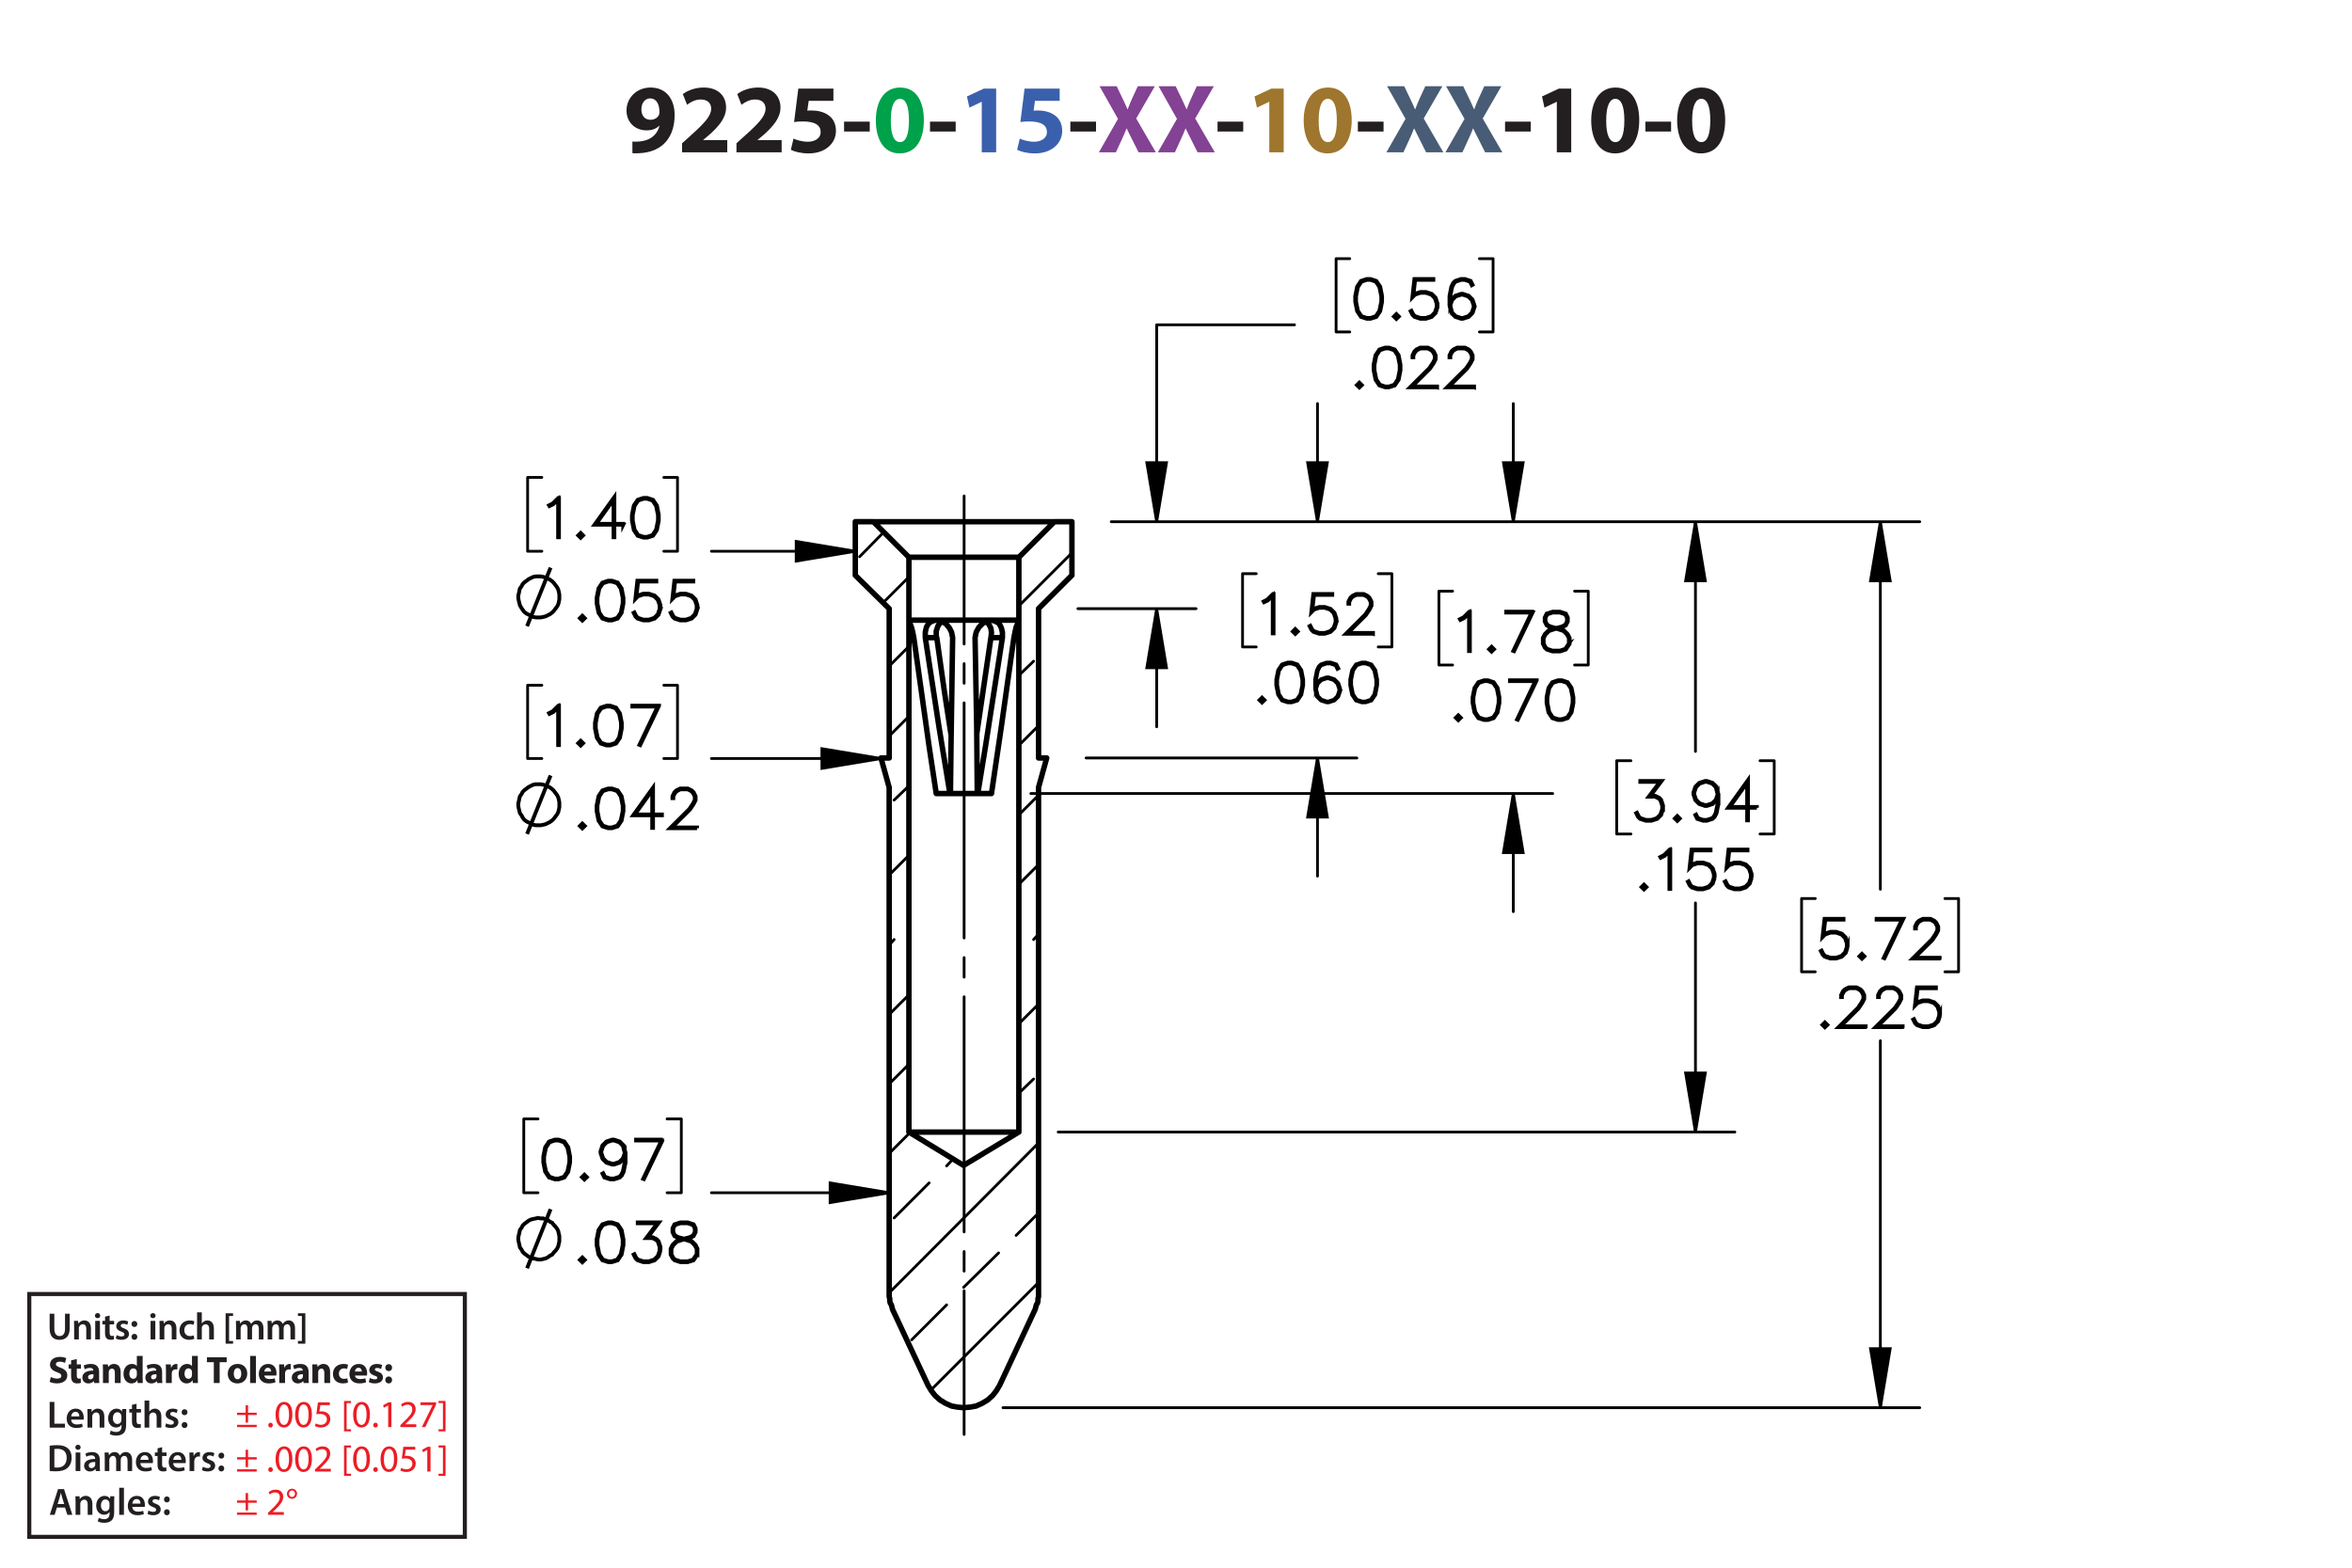 <?xml version="1.0" encoding="UTF-8"?><svg id="Layer_1" xmlns="http://www.w3.org/2000/svg" viewBox="0 0 432 288"><defs><style>.cls-1{fill:#834293;}.cls-2{stroke-width:.7px;}.cls-2,.cls-3,.cls-4,.cls-5,.cls-6,.cls-7{stroke:#000;}.cls-2,.cls-3,.cls-4,.cls-5,.cls-7,.cls-8{fill:none;}.cls-2,.cls-5,.cls-6{stroke-miterlimit:10;}.cls-9{fill:#9e762d;}.cls-3,.cls-4,.cls-7{stroke-linecap:round;stroke-linejoin:round;}.cls-3,.cls-5,.cls-7{stroke-width:.51px;}.cls-6{stroke-width:.7px;}.cls-10{fill:#485c75;}.cls-7{stroke-dasharray:0 0 0 0 43.2 3.6 3.6 3.6;stroke-dashoffset:16.799px;}.cls-11{fill:#00a14b;}.cls-12{fill:#ed1c24;}.cls-13{fill:#231f20;}.cls-14{fill:#3a60ad;}.cls-8{stroke:#231f20;stroke-width:.75px;}</style></defs><g><path class="cls-13" d="M116.153,26.001c.342,.036,.648,.036,1.188,0,.829-.054,1.675-.288,2.305-.72,.756-.522,1.261-1.278,1.477-2.161l-.054-.018c-.522,.54-1.278,.846-2.341,.846-1.98,0-3.655-1.386-3.655-3.655,0-2.287,1.837-4.213,4.412-4.213,3.007,0,4.429,2.305,4.429,5.042,0,2.431-.774,4.213-2.053,5.383-1.116,1.008-2.647,1.566-4.465,1.639-.468,.036-.936,.018-1.242,0v-2.143Zm1.656-5.87c0,1.009,.54,1.873,1.657,1.873,.738,0,1.26-.36,1.512-.774,.09-.162,.144-.342,.144-.684,0-1.243-.468-2.467-1.71-2.467-.936,0-1.621,.828-1.603,2.052Z"/><path class="cls-13" d="M125.279,27.981v-1.656l1.512-1.369c2.557-2.287,3.799-3.601,3.835-4.969,0-.955-.576-1.711-1.927-1.711-1.008,0-1.891,.504-2.503,.973l-.774-1.963c.882-.666,2.251-1.206,3.835-1.206,2.647,0,4.106,1.548,4.106,3.673,0,1.963-1.422,3.529-3.115,5.042l-1.08,.9v.036h4.411v2.251h-8.3Z"/><path class="cls-13" d="M135.269,27.981v-1.656l1.512-1.369c2.557-2.287,3.799-3.601,3.835-4.969,0-.955-.576-1.711-1.927-1.711-1.008,0-1.891,.504-2.503,.973l-.774-1.963c.882-.666,2.251-1.206,3.835-1.206,2.647,0,4.106,1.548,4.106,3.673,0,1.963-1.423,3.529-3.115,5.042l-1.08,.9v.036h4.411v2.251h-8.3Z"/><path class="cls-13" d="M153.073,18.529h-4.537l-.252,1.8c.252-.036,.468-.036,.756-.036,1.117,0,2.251,.252,3.079,.847,.882,.594,1.422,1.566,1.422,2.935,0,2.179-1.873,4.106-5.023,4.106-1.422,0-2.611-.324-3.259-.666l.486-2.052c.522,.252,1.585,.576,2.647,.576,1.134,0,2.341-.54,2.341-1.783,0-1.206-.955-1.945-3.295-1.945-.648,0-1.099,.036-1.585,.108l.774-6.14h6.446v2.251Z"/><path class="cls-13" d="M159.75,22.346v1.818h-4.717v-1.818h4.717Z"/><path class="cls-11" d="M169.687,22.076c0,3.619-1.458,6.104-4.447,6.104-3.025,0-4.357-2.719-4.375-6.032,0-3.385,1.44-6.067,4.465-6.067,3.133,0,4.357,2.791,4.357,5.996Zm-6.068,.072c-.018,2.683,.63,3.961,1.692,3.961s1.639-1.333,1.639-3.997c0-2.593-.558-3.961-1.657-3.961-1.008,0-1.692,1.278-1.674,3.997Z"/><path class="cls-13" d="M175.536,22.346v1.818h-4.718v-1.818h4.718Z"/><path class="cls-14" d="M180.323,18.709h-.036l-2.233,1.062-.45-2.053,3.097-1.44h2.269v11.704h-2.647v-9.273Z"/><path class="cls-14" d="M194.634,18.529h-4.538l-.252,1.8c.252-.036,.468-.036,.756-.036,1.116,0,2.251,.252,3.079,.847,.882,.594,1.422,1.566,1.422,2.935,0,2.179-1.873,4.106-5.023,4.106-1.422,0-2.611-.324-3.259-.666l.486-2.052c.522,.252,1.585,.576,2.647,.576,1.134,0,2.341-.54,2.341-1.783,0-1.206-.955-1.945-3.295-1.945-.648,0-1.099,.036-1.585,.108l.774-6.14h6.446v2.251Z"/><path class="cls-13" d="M201.311,22.346v1.818h-4.718v-1.818h4.718Z"/><path class="cls-1" d="M209.124,27.981l-1.098-2.197c-.45-.846-.738-1.476-1.081-2.179h-.036c-.252,.703-.558,1.333-.936,2.179l-1.008,2.197h-3.133l3.511-6.14-3.385-5.996h3.151l1.062,2.215c.36,.738,.63,1.333,.918,2.017h.036c.288-.774,.522-1.315,.829-2.017l1.026-2.215h3.133l-3.421,5.924,3.601,6.212h-3.169Z"/><path class="cls-1" d="M219.959,27.981l-1.098-2.197c-.45-.846-.738-1.476-1.081-2.179h-.035c-.253,.703-.559,1.333-.936,2.179l-1.008,2.197h-3.133l3.511-6.14-3.385-5.996h3.151l1.062,2.215c.359,.738,.63,1.333,.918,2.017h.036c.288-.774,.522-1.315,.828-2.017l1.026-2.215h3.133l-3.421,5.924,3.601,6.212h-3.169Z"/><path class="cls-13" d="M228.347,22.346v1.818h-4.718v-1.818h4.718Z"/><path class="cls-9" d="M233.134,18.709h-.035l-2.233,1.062-.45-2.053,3.098-1.44h2.269v11.704h-2.647v-9.273Z"/><path class="cls-9" d="M248.273,22.076c0,3.619-1.458,6.104-4.447,6.104-3.024,0-4.357-2.719-4.375-6.032,0-3.385,1.44-6.067,4.465-6.067,3.133,0,4.357,2.791,4.357,5.996Zm-6.067,.072c-.019,2.683,.63,3.961,1.692,3.961s1.639-1.333,1.639-3.997c0-2.593-.559-3.961-1.657-3.961-1.008,0-1.692,1.278-1.674,3.997Z"/><path class="cls-13" d="M254.122,22.346v1.818h-4.717v-1.818h4.717Z"/><path class="cls-10" d="M261.935,27.981l-1.098-2.197c-.45-.846-.738-1.476-1.081-2.179h-.035c-.253,.703-.559,1.333-.936,2.179l-1.009,2.197h-3.133l3.512-6.14-3.386-5.996h3.151l1.062,2.215c.359,.738,.63,1.333,.918,2.017h.036c.288-.774,.522-1.315,.828-2.017l1.026-2.215h3.133l-3.421,5.924,3.601,6.212h-3.169Z"/><path class="cls-10" d="M272.771,27.981l-1.098-2.197c-.45-.846-.738-1.476-1.081-2.179h-.035c-.253,.703-.559,1.333-.936,2.179l-1.009,2.197h-3.133l3.512-6.14-3.386-5.996h3.151l1.062,2.215c.359,.738,.63,1.333,.918,2.017h.036c.288-.774,.522-1.315,.828-2.017l1.026-2.215h3.133l-3.421,5.924,3.601,6.212h-3.169Z"/><path class="cls-13" d="M281.158,22.346v1.818h-4.718v-1.818h4.718Z"/><path class="cls-13" d="M285.945,18.709h-.035l-2.233,1.062-.45-2.053,3.098-1.44h2.269v11.704h-2.647v-9.273Z"/><path class="cls-13" d="M301.085,22.076c0,3.619-1.458,6.104-4.447,6.104-3.024,0-4.357-2.719-4.375-6.032,0-3.385,1.44-6.067,4.465-6.067,3.133,0,4.357,2.791,4.357,5.996Zm-6.067,.072c-.019,2.683,.63,3.961,1.692,3.961s1.639-1.333,1.639-3.997c0-2.593-.559-3.961-1.657-3.961-1.008,0-1.692,1.278-1.674,3.997Z"/><path class="cls-13" d="M306.934,22.346v1.818h-4.717v-1.818h4.717Z"/><path class="cls-13" d="M316.87,22.076c0,3.619-1.458,6.104-4.447,6.104-3.024,0-4.356-2.719-4.375-6.032,0-3.385,1.44-6.067,4.465-6.067,3.134,0,4.357,2.791,4.357,5.996Zm-6.067,.072c-.019,2.683,.63,3.961,1.692,3.961s1.639-1.333,1.639-3.997c0-2.593-.559-3.961-1.656-3.961-1.009,0-1.693,1.278-1.675,3.997Z"/></g><g><g><path class="cls-13" d="M9.124,257.546h.862v3.999h1.94v.722h-2.802v-4.721Z"/><path class="cls-13" d="M13.073,260.803c.021,.616,.504,.883,1.05,.883,.399,0,.686-.057,.946-.154l.126,.596c-.294,.118-.701,.21-1.191,.21-1.106,0-1.758-.68-1.758-1.724,0-.945,.574-1.835,1.667-1.835,1.106,0,1.471,.911,1.471,1.66,0,.161-.014,.287-.028,.364h-2.283Zm1.498-.603c.007-.315-.133-.833-.708-.833-.532,0-.756,.483-.791,.833h1.498Z"/><path class="cls-13" d="M16.076,259.871c0-.392-.007-.721-.028-1.016h.756l.042,.512h.021c.147-.267,.518-.589,1.085-.589,.595,0,1.211,.386,1.211,1.464v2.024h-.861v-1.926c0-.49-.182-.861-.651-.861-.343,0-.581,.245-.672,.504-.028,.077-.035,.182-.035,.28v2.003h-.868v-2.396Z"/><path class="cls-13" d="M23.196,258.856c-.014,.231-.028,.512-.028,.981v1.934c0,.714-.147,1.226-.504,1.548-.357,.315-.848,.413-1.317,.413-.434,0-.896-.091-1.191-.273l.19-.651c.217,.126,.581,.26,.995,.26,.56,0,.981-.295,.981-1.03v-.294h-.014c-.196,.301-.546,.504-.995,.504-.847,0-1.45-.7-1.45-1.666,0-1.121,.729-1.801,1.548-1.801,.518,0,.827,.253,.987,.532h.014l.035-.455h.75Zm-.89,1.366c0-.077-.007-.161-.028-.231-.091-.315-.336-.553-.701-.553-.483,0-.84,.42-.84,1.113,0,.581,.294,1.051,.834,1.051,.322,0,.602-.21,.7-.519,.021-.091,.035-.21,.035-.309v-.553Z"/><path class="cls-13" d="M25.078,257.882v.974h.819v.644h-.819v1.506c0,.413,.112,.631,.441,.631,.147,0,.259-.021,.336-.042l.014,.658c-.126,.049-.35,.084-.624,.084-.315,0-.581-.105-.742-.28-.182-.196-.266-.505-.266-.953v-1.603h-.49v-.644h.49v-.77l.84-.203Z"/><path class="cls-13" d="M26.548,257.294h.868v2.031h.014c.105-.161,.245-.294,.427-.393,.168-.098,.371-.154,.588-.154,.581,0,1.19,.386,1.19,1.478v2.01h-.861v-1.912c0-.497-.182-.868-.658-.868-.336,0-.575,.224-.665,.483-.028,.069-.035,.161-.035,.259v2.038h-.868v-4.973Z"/><path class="cls-13" d="M30.51,261.476c.196,.119,.567,.245,.875,.245,.378,0,.546-.154,.546-.379,0-.231-.14-.35-.56-.497-.665-.231-.945-.596-.939-.994,0-.603,.497-1.072,1.289-1.072,.378,0,.708,.099,.903,.203l-.168,.609c-.147-.084-.42-.195-.721-.195-.308,0-.477,.146-.477,.356,0,.218,.161,.322,.596,.477,.616,.224,.903,.539,.91,1.044,0,.616-.483,1.065-1.387,1.065-.413,0-.784-.099-1.037-.238l.169-.623Z"/><path class="cls-13" d="M33.366,259.438c0-.322,.224-.554,.532-.554,.315,0,.525,.231,.532,.554,0,.315-.21,.546-.532,.546-.315,0-.532-.231-.532-.546Zm0,2.359c0-.321,.224-.553,.532-.553,.315,0,.525,.224,.532,.553,0,.309-.21,.547-.532,.547-.315,0-.532-.238-.532-.547Z"/></g><g><path class="cls-13" d="M9.124,265.591c.378-.064,.862-.099,1.373-.099,.882,0,1.492,.183,1.926,.547,.456,.371,.735,.932,.735,1.736,0,.841-.287,1.471-.735,1.877-.469,.428-1.218,.644-2.136,.644-.504,0-.882-.027-1.163-.062v-4.644Zm.862,3.999c.119,.021,.301,.021,.476,.021,1.121,.008,1.786-.609,1.786-1.807,.007-1.044-.595-1.639-1.674-1.639-.273,0-.469,.021-.588,.049v3.376Z"/><path class="cls-13" d="M14.809,265.885c0,.259-.19,.462-.49,.462-.287,0-.477-.203-.477-.462,0-.267,.196-.47,.483-.47,.294,0,.476,.203,.483,.47Zm-.917,4.363v-3.411h.868v3.411h-.868Z"/><path class="cls-13" d="M17.602,270.248l-.056-.378h-.021c-.21,.266-.567,.455-1.008,.455-.686,0-1.072-.497-1.072-1.016,0-.861,.763-1.296,2.024-1.289v-.056c0-.225-.091-.596-.693-.596-.336,0-.686,.105-.917,.253l-.168-.56c.252-.154,.693-.302,1.233-.302,1.092,0,1.408,.693,1.408,1.437v1.232c0,.308,.014,.609,.049,.819h-.777Zm-.112-1.667c-.609-.014-1.19,.119-1.19,.638,0,.336,.217,.49,.49,.49,.343,0,.595-.225,.672-.47,.021-.062,.028-.133,.028-.189v-.47Z"/><path class="cls-13" d="M19.24,267.853c0-.392-.007-.721-.028-1.016h.743l.035,.505h.021c.169-.267,.477-.582,1.051-.582,.448,0,.798,.253,.945,.631h.014c.119-.19,.259-.329,.42-.428,.189-.133,.406-.203,.686-.203,.567,0,1.142,.386,1.142,1.478v2.01h-.841v-1.884c0-.567-.196-.903-.609-.903-.294,0-.511,.21-.602,.455-.021,.084-.042,.189-.042,.287v2.045h-.841v-1.975c0-.477-.189-.812-.588-.812-.322,0-.54,.252-.617,.49-.035,.084-.049,.182-.049,.279v2.018h-.84v-2.396Z"/><path class="cls-13" d="M25.785,268.784c.021,.616,.504,.883,1.05,.883,.399,0,.686-.057,.946-.154l.126,.596c-.294,.118-.701,.21-1.191,.21-1.106,0-1.758-.68-1.758-1.724,0-.945,.574-1.835,1.667-1.835,1.106,0,1.471,.911,1.471,1.66,0,.161-.014,.287-.028,.364h-2.283Zm1.498-.603c.007-.315-.133-.833-.708-.833-.532,0-.756,.483-.791,.833h1.498Z"/><path class="cls-13" d="M29.775,265.863v.974h.819v.644h-.819v1.506c0,.413,.112,.631,.441,.631,.147,0,.259-.021,.336-.042l.014,.658c-.126,.049-.35,.084-.624,.084-.315,0-.581-.105-.742-.28-.182-.196-.266-.505-.266-.953v-1.603h-.49v-.644h.49v-.77l.84-.203Z"/><path class="cls-13" d="M31.812,268.784c.021,.616,.504,.883,1.05,.883,.399,0,.686-.057,.946-.154l.126,.596c-.294,.118-.701,.21-1.191,.21-1.106,0-1.758-.68-1.758-1.724,0-.945,.574-1.835,1.667-1.835,1.106,0,1.471,.911,1.471,1.66,0,.161-.014,.287-.028,.364h-2.283Zm1.498-.603c.007-.315-.133-.833-.708-.833-.532,0-.756,.483-.791,.833h1.498Z"/><path class="cls-13" d="M34.815,267.937c0-.462-.007-.791-.028-1.1h.75l.028,.651h.028c.168-.483,.567-.729,.932-.729,.084,0,.133,.008,.203,.021v.812c-.07-.014-.147-.028-.252-.028-.413,0-.693,.267-.77,.651-.014,.077-.028,.168-.028,.267v1.765h-.861v-2.312Z"/><path class="cls-13" d="M37.265,269.457c.196,.119,.567,.245,.875,.245,.378,0,.546-.154,.546-.379,0-.231-.14-.35-.56-.497-.665-.231-.945-.596-.939-.994,0-.603,.497-1.072,1.289-1.072,.378,0,.708,.099,.903,.203l-.168,.609c-.147-.084-.42-.195-.721-.195-.308,0-.477,.146-.477,.356,0,.218,.161,.322,.596,.477,.616,.224,.903,.539,.91,1.044,0,.616-.483,1.065-1.387,1.065-.413,0-.784-.099-1.037-.238l.169-.623Z"/><path class="cls-13" d="M40.121,267.419c0-.322,.224-.554,.532-.554,.315,0,.525,.231,.532,.554,0,.315-.21,.546-.532,.546-.315,0-.532-.231-.532-.546Zm0,2.359c0-.321,.224-.553,.532-.553,.315,0,.525,.224,.532,.553,0,.309-.21,.547-.532,.547-.315,0-.532-.238-.532-.547Z"/></g><g><path class="cls-13" d="M9.335,252.973c.288,.147,.729,.294,1.184,.294,.49,0,.749-.203,.749-.511,0-.295-.224-.463-.791-.666-.784-.273-1.295-.707-1.295-1.394,0-.806,.672-1.422,1.786-1.422,.532,0,.924,.112,1.205,.238l-.238,.861c-.189-.091-.525-.224-.988-.224-.462,0-.686,.21-.686,.455,0,.301,.266,.435,.875,.665,.834,.309,1.226,.742,1.226,1.408,0,.791-.609,1.464-1.905,1.464-.539,0-1.071-.141-1.337-.287l.217-.883Z"/><path class="cls-13" d="M14.103,249.667v.981h.764v.784h-.764v1.24c0,.413,.098,.602,.42,.602,.133,0,.238-.014,.315-.027l.007,.805c-.14,.057-.392,.092-.693,.092-.343,0-.63-.119-.798-.294-.196-.203-.294-.533-.294-1.016v-1.401h-.455v-.784h.455v-.742l1.044-.238Z"/><path class="cls-13" d="M17.296,254.072l-.064-.343h-.021c-.224,.273-.574,.42-.981,.42-.693,0-1.106-.504-1.106-1.051,0-.89,.798-1.316,2.01-1.31v-.049c0-.183-.098-.441-.624-.441-.35,0-.721,.119-.945,.259l-.196-.686c.238-.133,.708-.301,1.331-.301,1.142,0,1.506,.673,1.506,1.478v1.191c0,.329,.014,.644,.049,.833h-.96Zm-.127-1.618c-.56-.007-.994,.126-.994,.54,0,.273,.182,.405,.42,.405,.266,0,.483-.175,.553-.392,.014-.056,.021-.119,.021-.183v-.371Z"/><path class="cls-13" d="M18.912,251.74c0-.428-.014-.792-.028-1.093h.924l.049,.469h.021c.14-.217,.49-.546,1.058-.546,.701,0,1.226,.462,1.226,1.471v2.031h-1.065v-1.898c0-.44-.154-.742-.539-.742-.294,0-.469,.203-.54,.399-.028,.064-.042,.168-.042,.267v1.975h-1.065v-2.332Z"/><path class="cls-13" d="M26.2,249.1v3.95c0,.385,.014,.791,.028,1.022h-.945l-.049-.504h-.014c-.217,.385-.63,.581-1.072,.581-.812,0-1.464-.693-1.464-1.758-.007-1.156,.714-1.821,1.534-1.821,.42,0,.749,.147,.903,.386h.014v-1.856h1.065Zm-1.065,2.998c0-.057-.007-.134-.014-.19-.063-.287-.294-.525-.624-.525-.483,0-.735,.435-.735,.974,0,.581,.287,.945,.729,.945,.308,0,.553-.21,.616-.511,.021-.077,.028-.154,.028-.245v-.448Z"/><path class="cls-13" d="M28.867,254.072l-.064-.343h-.021c-.224,.273-.574,.42-.981,.42-.693,0-1.106-.504-1.106-1.051,0-.89,.798-1.316,2.01-1.31v-.049c0-.183-.098-.441-.624-.441-.35,0-.721,.119-.945,.259l-.196-.686c.238-.133,.708-.301,1.331-.301,1.142,0,1.506,.673,1.506,1.478v1.191c0,.329,.014,.644,.049,.833h-.96Zm-.127-1.618c-.56-.007-.994,.126-.994,.54,0,.273,.182,.405,.42,.405,.266,0,.483-.175,.553-.392,.014-.056,.021-.119,.021-.183v-.371Z"/><path class="cls-13" d="M30.482,251.775c0-.505-.014-.834-.028-1.128h.917l.035,.63h.028c.175-.497,.595-.707,.924-.707,.098,0,.147,0,.224,.014v1.002c-.077-.014-.168-.028-.287-.028-.392,0-.658,.21-.729,.54-.014,.069-.021,.153-.021,.237v1.737h-1.065v-2.297Z"/><path class="cls-13" d="M36.329,249.1v3.95c0,.385,.014,.791,.028,1.022h-.945l-.049-.504h-.014c-.217,.385-.63,.581-1.072,.581-.812,0-1.464-.693-1.464-1.758-.007-1.156,.714-1.821,1.534-1.821,.42,0,.749,.147,.903,.386h.014v-1.856h1.065Zm-1.065,2.998c0-.057-.007-.134-.014-.19-.063-.287-.294-.525-.624-.525-.483,0-.735,.435-.735,.974,0,.581,.287,.945,.729,.945,.308,0,.553-.21,.616-.511,.021-.077,.028-.154,.028-.245v-.448Z"/><path class="cls-13" d="M39.274,250.248h-1.268v-.896h3.628v.896h-1.289v3.824h-1.072v-3.824Z"/><path class="cls-13" d="M45.415,252.321c0,1.254-.89,1.828-1.807,1.828-1.002,0-1.772-.658-1.772-1.765,0-1.107,.729-1.815,1.828-1.815,1.051,0,1.751,.722,1.751,1.751Zm-2.479,.035c0,.588,.245,1.029,.701,1.029,.413,0,.679-.413,.679-1.029,0-.512-.196-1.029-.679-1.029-.511,0-.701,.525-.701,1.029Z"/><path class="cls-13" d="M45.938,249.1h1.065v4.973h-1.065v-4.973Z"/><path class="cls-13" d="M48.549,252.699c.035,.441,.469,.651,.967,.651,.364,0,.658-.049,.945-.14l.14,.722c-.35,.14-.777,.21-1.24,.21-1.163,0-1.828-.673-1.828-1.744,0-.868,.54-1.828,1.73-1.828,1.107,0,1.527,.861,1.527,1.709,0,.182-.021,.343-.035,.42h-2.206Zm1.254-.729c0-.259-.112-.693-.603-.693-.448,0-.63,.406-.658,.693h1.261Z"/><path class="cls-13" d="M51.293,251.775c0-.505-.014-.834-.028-1.128h.917l.035,.63h.028c.175-.497,.595-.707,.924-.707,.098,0,.147,0,.224,.014v1.002c-.077-.014-.168-.028-.287-.028-.392,0-.658,.21-.729,.54-.014,.069-.021,.153-.021,.237v1.737h-1.065v-2.297Z"/><path class="cls-13" d="M55.767,254.072l-.064-.343h-.021c-.224,.273-.574,.42-.981,.42-.693,0-1.106-.504-1.106-1.051,0-.89,.798-1.316,2.01-1.31v-.049c0-.183-.098-.441-.624-.441-.35,0-.721,.119-.945,.259l-.196-.686c.238-.133,.708-.301,1.331-.301,1.142,0,1.506,.673,1.506,1.478v1.191c0,.329,.014,.644,.049,.833h-.96Zm-.127-1.618c-.56-.007-.994,.126-.994,.54,0,.273,.182,.405,.42,.405,.266,0,.483-.175,.553-.392,.014-.056,.021-.119,.021-.183v-.371Z"/><path class="cls-13" d="M57.383,251.74c0-.428-.014-.792-.028-1.093h.924l.049,.469h.021c.14-.217,.49-.546,1.058-.546,.701,0,1.226,.462,1.226,1.471v2.031h-1.065v-1.898c0-.44-.154-.742-.539-.742-.294,0-.469,.203-.54,.399-.028,.064-.042,.168-.042,.267v1.975h-1.065v-2.332Z"/><path class="cls-13" d="M63.922,253.988c-.189,.084-.546,.154-.953,.154-1.106,0-1.814-.673-1.814-1.751,0-1.002,.686-1.821,1.961-1.821,.28,0,.588,.049,.812,.133l-.168,.792c-.126-.057-.315-.105-.595-.105-.56,0-.924,.399-.917,.96,0,.63,.42,.959,.939,.959,.252,0,.448-.042,.609-.104l.126,.784Z"/><path class="cls-13" d="M65.195,252.699c.035,.441,.469,.651,.967,.651,.364,0,.658-.049,.945-.14l.14,.722c-.35,.14-.777,.21-1.24,.21-1.163,0-1.828-.673-1.828-1.744,0-.868,.54-1.828,1.73-1.828,1.107,0,1.527,.861,1.527,1.709,0,.182-.021,.343-.035,.42h-2.206Zm1.254-.729c0-.259-.112-.693-.603-.693-.448,0-.63,.406-.658,.693h1.261Z"/><path class="cls-13" d="M67.932,253.141c.196,.119,.602,.259,.917,.259,.322,0,.455-.111,.455-.287,0-.175-.105-.259-.504-.392-.707-.238-.981-.623-.974-1.029,0-.638,.546-1.121,1.394-1.121,.399,0,.756,.091,.966,.196l-.189,.735c-.154-.084-.448-.196-.742-.196-.259,0-.406,.105-.406,.28,0,.161,.133,.245,.553,.393,.651,.224,.924,.553,.932,1.058,0,.637-.504,1.106-1.485,1.106-.448,0-.848-.099-1.107-.238l.19-.764Z"/><path class="cls-13" d="M70.767,251.25c0-.379,.259-.644,.63-.644s.616,.259,.624,.644c0,.364-.252,.637-.63,.637-.364,0-.624-.273-.624-.637Zm0,2.262c0-.371,.259-.644,.63-.644s.616,.267,.624,.644c0,.364-.252,.638-.63,.638-.364,0-.624-.273-.624-.638Z"/></g><g><path class="cls-12" d="M45.567,258.166v1.365h1.583v.421h-1.583v1.4h-.448v-1.4h-1.583v-.421h1.583v-1.365h.448Zm1.583,3.586v.42h-3.614v-.42h3.614Z"/><path class="cls-12" d="M49.276,261.808c0-.259,.175-.441,.42-.441,.246,0,.414,.183,.414,.441,0,.252-.161,.441-.42,.441-.245,0-.413-.19-.413-.441Z"/><path class="cls-12" d="M53.702,259.847c0,1.548-.574,2.402-1.583,2.402-.889,0-1.492-.834-1.506-2.34,0-1.526,.659-2.367,1.583-2.367,.96,0,1.506,.855,1.506,2.305Zm-2.472,.07c0,1.184,.364,1.855,.924,1.855,.63,0,.932-.735,.932-1.897,0-1.121-.287-1.856-.925-1.856-.539,0-.931,.658-.931,1.898Z"/><path class="cls-12" d="M57.293,259.847c0,1.548-.574,2.402-1.583,2.402-.889,0-1.492-.834-1.506-2.34,0-1.526,.659-2.367,1.583-2.367,.96,0,1.506,.855,1.506,2.305Zm-2.472,.07c0,1.184,.364,1.855,.924,1.855,.63,0,.932-.735,.932-1.897,0-1.121-.287-1.856-.925-1.856-.539,0-.931,.658-.931,1.898Z"/><path class="cls-12" d="M60.576,258.138h-1.737l-.175,1.17c.105-.015,.203-.028,.371-.028,.35,0,.701,.077,.981,.245,.357,.203,.651,.596,.651,1.17,0,.89-.707,1.555-1.695,1.555-.497,0-.917-.141-1.135-.28l.154-.469c.189,.111,.56,.252,.974,.252,.581,0,1.079-.379,1.079-.988-.007-.588-.399-1.008-1.31-1.008-.259,0-.462,.027-.63,.049l.294-2.186h2.178v.519Z"/><path class="cls-12" d="M63.192,262.956v-5.582h1.282v.386h-.805v4.811h.805v.385h-1.282Z"/><path class="cls-12" d="M67.947,259.847c0,1.548-.574,2.402-1.583,2.402-.889,0-1.492-.834-1.506-2.34,0-1.526,.659-2.367,1.583-2.367,.96,0,1.506,.855,1.506,2.305Zm-2.472,.07c0,1.184,.364,1.855,.924,1.855,.63,0,.932-.735,.932-1.897,0-1.121-.287-1.856-.925-1.856-.539,0-.931,.658-.931,1.898Z"/><path class="cls-12" d="M68.561,261.808c0-.259,.175-.441,.42-.441,.245,0,.413,.183,.413,.441,0,.252-.161,.441-.42,.441-.245,0-.413-.19-.413-.441Z"/><path class="cls-12" d="M71.298,258.193h-.014l-.791,.428-.119-.47,.995-.532h.525v4.553h-.595v-3.978Z"/><path class="cls-12" d="M73.551,262.172v-.378l.483-.47c1.163-1.106,1.688-1.694,1.695-2.381,0-.463-.224-.89-.903-.89-.413,0-.756,.21-.966,.385l-.196-.434c.315-.267,.763-.463,1.289-.463,.981,0,1.394,.673,1.394,1.324,0,.841-.609,1.52-1.569,2.444l-.364,.336v.014h2.045v.512h-2.907Z"/><path class="cls-12" d="M80.098,257.619v.406l-1.982,4.146h-.637l1.975-4.027v-.014h-2.227v-.512h2.872Z"/><path class="cls-12" d="M81.832,257.367v5.589h-1.281v-.385h.805v-4.818h-.805v-.386h1.281Z"/></g><g><path class="cls-12" d="M45.567,266.336v1.365h1.583v.421h-1.583v1.4h-.448v-1.4h-1.583v-.421h1.583v-1.365h.448Zm1.583,3.586v.42h-3.614v-.42h3.614Z"/><path class="cls-12" d="M49.276,269.978c0-.259,.175-.441,.42-.441,.246,0,.414,.183,.414,.441,0,.252-.161,.441-.42,.441-.245,0-.413-.19-.413-.441Z"/><path class="cls-12" d="M53.702,268.017c0,1.548-.574,2.402-1.583,2.402-.889,0-1.492-.834-1.506-2.34,0-1.526,.659-2.367,1.583-2.367,.96,0,1.506,.855,1.506,2.305Zm-2.472,.07c0,1.184,.364,1.855,.924,1.855,.63,0,.932-.735,.932-1.897,0-1.121-.287-1.856-.925-1.856-.539,0-.931,.658-.931,1.898Z"/><path class="cls-12" d="M57.293,268.017c0,1.548-.574,2.402-1.583,2.402-.889,0-1.492-.834-1.506-2.34,0-1.526,.659-2.367,1.583-2.367,.96,0,1.506,.855,1.506,2.305Zm-2.472,.07c0,1.184,.364,1.855,.924,1.855,.63,0,.932-.735,.932-1.897,0-1.121-.287-1.856-.925-1.856-.539,0-.931,.658-.931,1.898Z"/><path class="cls-12" d="M57.858,270.342v-.378l.483-.47c1.163-1.106,1.688-1.694,1.695-2.381,0-.463-.224-.89-.903-.89-.413,0-.756,.21-.966,.385l-.196-.434c.315-.267,.763-.463,1.289-.463,.981,0,1.394,.673,1.394,1.324,0,.841-.609,1.52-1.569,2.444l-.364,.336v.014h2.045v.512h-2.907Z"/><path class="cls-12" d="M63.192,271.126v-5.582h1.282v.386h-.805v4.811h.805v.385h-1.282Z"/><path class="cls-12" d="M67.947,268.017c0,1.548-.574,2.402-1.583,2.402-.889,0-1.492-.834-1.506-2.34,0-1.526,.659-2.367,1.583-2.367,.96,0,1.506,.855,1.506,2.305Zm-2.472,.07c0,1.184,.364,1.855,.924,1.855,.63,0,.932-.735,.932-1.897,0-1.121-.287-1.856-.925-1.856-.539,0-.931,.658-.931,1.898Z"/><path class="cls-12" d="M68.561,269.978c0-.259,.175-.441,.42-.441,.245,0,.413,.183,.413,.441,0,.252-.161,.441-.42,.441-.245,0-.413-.19-.413-.441Z"/><path class="cls-12" d="M72.986,268.017c0,1.548-.574,2.402-1.583,2.402-.889,0-1.492-.834-1.506-2.34,0-1.526,.659-2.367,1.583-2.367,.96,0,1.506,.855,1.506,2.305Zm-2.472,.07c0,1.184,.364,1.855,.924,1.855,.63,0,.932-.735,.932-1.897,0-1.121-.287-1.856-.925-1.856-.539,0-.931,.658-.931,1.898Z"/><path class="cls-12" d="M76.269,266.308h-1.737l-.175,1.17c.105-.015,.203-.028,.371-.028,.35,0,.701,.077,.981,.245,.357,.203,.651,.596,.651,1.17,0,.89-.707,1.555-1.695,1.555-.497,0-.917-.141-1.135-.28l.154-.469c.189,.111,.56,.252,.974,.252,.581,0,1.079-.379,1.079-.988-.007-.588-.399-1.008-1.31-1.008-.259,0-.462,.027-.63,.049l.294-2.186h2.178v.519Z"/><path class="cls-12" d="M78.48,266.363h-.014l-.791,.428-.119-.47,.995-.532h.525v4.553h-.595v-3.978Z"/><path class="cls-12" d="M81.832,265.537v5.589h-1.281v-.385h.805v-4.818h-.805v-.386h1.281Z"/></g><g><path class="cls-13" d="M10.443,276.953l-.406,1.338h-.89l1.513-4.721h1.1l1.534,4.721h-.925l-.427-1.338h-1.498Zm1.352-.651l-.371-1.162c-.091-.287-.168-.609-.238-.883h-.014c-.07,.273-.14,.603-.224,.883l-.364,1.162h1.211Z"/><path class="cls-13" d="M13.88,275.896c0-.392-.007-.721-.028-1.016h.756l.043,.512h.021c.147-.267,.518-.589,1.085-.589,.595,0,1.211,.386,1.211,1.464v2.024h-.861v-1.926c0-.49-.182-.861-.651-.861-.343,0-.582,.245-.672,.504-.028,.077-.035,.182-.035,.28v2.003h-.868v-2.396Z"/><path class="cls-13" d="M21,274.88c-.014,.231-.028,.512-.028,.981v1.934c0,.714-.147,1.226-.504,1.548-.357,.315-.848,.413-1.317,.413-.434,0-.896-.091-1.191-.273l.19-.651c.217,.126,.581,.26,.995,.26,.56,0,.981-.295,.981-1.03v-.294h-.014c-.196,.301-.546,.504-.995,.504-.847,0-1.45-.7-1.45-1.666,0-1.121,.729-1.801,1.548-1.801,.518,0,.827,.253,.987,.532h.014l.035-.455h.75Zm-.89,1.366c0-.077-.007-.161-.028-.231-.091-.315-.336-.553-.701-.553-.483,0-.84,.42-.84,1.113,0,.581,.294,1.051,.834,1.051,.322,0,.602-.21,.7-.519,.021-.091,.035-.21,.035-.309v-.553Z"/><path class="cls-13" d="M21.895,273.318h.868v4.973h-.868v-4.973Z"/><path class="cls-13" d="M24.303,276.827c.021,.616,.504,.883,1.05,.883,.399,0,.686-.057,.946-.154l.126,.596c-.294,.118-.701,.21-1.191,.21-1.106,0-1.758-.68-1.758-1.724,0-.945,.574-1.835,1.667-1.835,1.106,0,1.471,.911,1.471,1.66,0,.161-.014,.287-.028,.364h-2.283Zm1.498-.603c.007-.315-.133-.833-.708-.833-.532,0-.756,.483-.791,.833h1.498Z"/><path class="cls-13" d="M27.264,277.5c.196,.119,.567,.245,.875,.245,.378,0,.546-.154,.546-.379,0-.231-.14-.35-.56-.497-.665-.231-.945-.596-.939-.994,0-.603,.497-1.072,1.289-1.072,.378,0,.708,.099,.903,.203l-.168,.609c-.147-.084-.42-.195-.721-.195-.308,0-.477,.146-.477,.356,0,.218,.161,.322,.596,.477,.616,.224,.903,.539,.91,1.044,0,.616-.483,1.065-1.387,1.065-.413,0-.784-.099-1.037-.238l.169-.623Z"/><path class="cls-13" d="M30.12,275.462c0-.322,.224-.554,.532-.554,.315,0,.525,.231,.532,.554,0,.315-.21,.546-.532,.546-.315,0-.532-.231-.532-.546Zm0,2.359c0-.321,.224-.553,.532-.553,.315,0,.525,.224,.532,.553,0,.309-.21,.547-.532,.547-.315,0-.532-.238-.532-.547Z"/></g><g><path class="cls-12" d="M45.567,274.285v1.365h1.583v.421h-1.583v1.4h-.448v-1.4h-1.583v-.421h1.583v-1.365h.448Zm1.583,3.586v.42h-3.614v-.42h3.614Z"/><path class="cls-12" d="M49.227,278.291v-.378l.483-.47c1.163-1.106,1.688-1.694,1.695-2.381,0-.463-.224-.89-.903-.89-.413,0-.756,.21-.966,.385l-.196-.434c.315-.267,.763-.463,1.289-.463,.981,0,1.394,.673,1.394,1.324,0,.841-.609,1.52-1.569,2.444l-.364,.336v.014h2.045v.512h-2.907Z"/><path class="cls-12" d="M54.562,274.404c0,.567-.455,.939-.939,.939-.546,0-.917-.413-.917-.904-.007-.539,.413-.945,.932-.945,.574,0,.924,.435,.924,.911Zm-1.478,.034c0,.322,.238,.575,.546,.575,.315,0,.553-.26,.553-.603,0-.26-.154-.589-.553-.589-.364,0-.546,.315-.546,.616Z"/></g><rect class="cls-8" x="5.38" y="237.725" width="80" height="44.612"/><g><path class="cls-13" d="M9.979,241.343v2.753c0,.924,.385,1.352,.967,1.352,.623,0,.995-.428,.995-1.352v-2.753h.861v2.696c0,1.457-.75,2.102-1.884,2.102-1.092,0-1.8-.609-1.8-2.094v-2.704h.861Z"/><path class="cls-13" d="M13.619,243.668c0-.392-.007-.721-.028-1.016h.756l.042,.512h.021c.147-.267,.518-.589,1.085-.589,.595,0,1.211,.386,1.211,1.464v2.024h-.861v-1.926c0-.49-.182-.861-.651-.861-.343,0-.581,.245-.672,.504-.028,.077-.035,.182-.035,.28v2.003h-.868v-2.396Z"/><path class="cls-13" d="M18.407,241.7c0,.259-.19,.462-.49,.462-.287,0-.477-.203-.477-.462,0-.267,.196-.47,.483-.47,.294,0,.476,.203,.483,.47Zm-.917,4.363v-3.411h.868v3.411h-.868Z"/><path class="cls-13" d="M20.136,241.679v.974h.819v.644h-.819v1.506c0,.413,.112,.631,.441,.631,.147,0,.259-.021,.336-.043l.014,.659c-.126,.049-.35,.084-.624,.084-.315,0-.581-.105-.742-.28-.182-.196-.266-.505-.266-.953v-1.603h-.49v-.644h.49v-.77l.84-.203Z"/><path class="cls-13" d="M21.431,245.273c.196,.118,.567,.245,.875,.245,.378,0,.546-.154,.546-.379,0-.231-.14-.35-.56-.497-.665-.231-.945-.595-.939-.994,0-.603,.497-1.072,1.289-1.072,.378,0,.708,.099,.903,.203l-.168,.609c-.147-.084-.42-.195-.721-.195-.308,0-.477,.146-.477,.356,0,.218,.161,.322,.596,.477,.616,.224,.903,.539,.91,1.044,0,.616-.483,1.065-1.387,1.065-.413,0-.784-.099-1.037-.238l.169-.623Z"/><path class="cls-13" d="M24.154,243.234c0-.322,.224-.554,.532-.554,.315,0,.525,.231,.532,.554,0,.315-.21,.546-.532,.546-.315,0-.532-.231-.532-.546Zm0,2.359c0-.321,.224-.553,.532-.553,.315,0,.525,.224,.532,.553,0,.309-.21,.547-.532,.547-.315,0-.532-.238-.532-.547Z"/><path class="cls-13" d="M28.575,241.7c0,.259-.19,.462-.49,.462-.287,0-.477-.203-.477-.462,0-.267,.196-.47,.483-.47,.294,0,.476,.203,.483,.47Zm-.917,4.363v-3.411h.868v3.411h-.868Z"/><path class="cls-13" d="M29.316,243.668c0-.392-.007-.721-.028-1.016h.756l.043,.512h.021c.147-.267,.518-.589,1.085-.589,.595,0,1.211,.386,1.211,1.464v2.024h-.861v-1.926c0-.49-.182-.861-.651-.861-.343,0-.582,.245-.672,.504-.028,.077-.035,.182-.035,.28v2.003h-.868v-2.396Z"/><path class="cls-13" d="M35.695,245.958c-.182,.084-.54,.176-.967,.176-1.065,0-1.758-.68-1.758-1.737,0-1.022,.7-1.821,1.898-1.821,.315,0,.637,.07,.834,.161l-.154,.644c-.14-.062-.343-.133-.651-.133-.659,0-1.051,.483-1.044,1.106,0,.7,.456,1.1,1.044,1.1,.301,0,.511-.064,.679-.133l.119,.637Z"/><path class="cls-13" d="M36.197,241.091h.868v2.031h.014c.105-.161,.245-.294,.427-.393,.168-.098,.371-.154,.588-.154,.581,0,1.19,.386,1.19,1.478v2.01h-.861v-1.912c0-.497-.182-.868-.658-.868-.336,0-.575,.224-.665,.483-.028,.069-.035,.161-.035,.259v2.038h-.868v-4.973Z"/><path class="cls-13" d="M41.44,246.848v-5.582h1.366v.497h-.728v4.595h.728v.49h-1.366Z"/><path class="cls-13" d="M43.358,243.668c0-.392-.007-.721-.028-1.016h.743l.035,.505h.021c.169-.267,.477-.582,1.051-.582,.448,0,.798,.253,.945,.631h.014c.119-.19,.259-.329,.42-.428,.189-.133,.406-.203,.686-.203,.567,0,1.142,.386,1.142,1.478v2.01h-.841v-1.884c0-.567-.196-.903-.609-.903-.294,0-.511,.21-.602,.455-.021,.084-.042,.189-.042,.287v2.045h-.841v-1.975c0-.477-.189-.812-.588-.812-.322,0-.54,.252-.617,.49-.035,.084-.049,.182-.049,.28v2.017h-.84v-2.396Z"/><path class="cls-13" d="M49.161,243.668c0-.392-.007-.721-.028-1.016h.743l.035,.505h.021c.168-.267,.476-.582,1.05-.582,.448,0,.798,.253,.945,.631h.014c.119-.19,.259-.329,.42-.428,.189-.133,.406-.203,.686-.203,.567,0,1.142,.386,1.142,1.478v2.01h-.84v-1.884c0-.567-.196-.903-.609-.903-.294,0-.511,.21-.602,.455-.021,.084-.042,.189-.042,.287v2.045h-.841v-1.975c0-.477-.189-.812-.588-.812-.322,0-.54,.252-.617,.49-.035,.084-.049,.182-.049,.28v2.017h-.84v-2.396Z"/><path class="cls-13" d="M56.084,241.259v5.589h-1.359v-.497h.721v-4.595h-.721v-.497h1.359Z"/></g></g><g><g><path class="cls-6" d="M102.668,98.702h-.157v-6.973l-.895,.908-.695,.337-.076-.133,.672-.342,1.043-1.031h.109v7.234Z"/><path class="cls-6" d="M107.102,98.36l-.447,.438-.448-.438,.448-.447,.447,.447Zm-.214,0l-.233-.233-.233,.233,.233,.233,.233-.233Z"/><path class="cls-6" d="M114.475,96.392h-1.629v2.31h-.157v-2.31h-3.491l3.648-5.09v4.934h1.629v.157Zm-1.786-.157v-4.444l-3.181,4.444h3.181Z"/><path class="cls-6" d="M120.999,95.646l-.338,1.721-.714,1.06-1.062,.342h-.705l-1.062-.342-.71-1.06-.343-1.721v-1.045l.343-1.721,.71-1.06,1.062-.352h.705l1.062,.352,.714,1.06,.338,1.721v1.045Zm-.152-.024v-.998l-.343-1.687-.653-.984-.986-.328h-.662l-.986,.328-.657,.984-.338,1.687v.998l.338,1.688,.657,.984,.986,.328h.662l.986-.328,.653-.984,.343-1.688Z"/></g><path class="cls-2" d="M96.808,115.036l4.32-10.75m1.607,5.425v-.502l-.101-.502-.101-.402-.201-.402-.301-.402-.301-.402-.301-.301-.402-.301-.402-.201-.402-.201-.402-.101-.502-.101h-.904l-.502,.101-.402,.201-.402,.201-.402,.301-.402,.301-.301,.301-.201,.402-.301,.402-.101,.402-.101,.502-.101,.402v.502l.101,.502,.101,.402,.101,.402,.301,.502,.201,.301,.301,.402,.402,.301,.402,.201,.402,.201,.402,.201,.502,.101h.904l.502-.101,.402-.101,.402-.201,.402-.201,.402-.301,.301-.301,.301-.402,.301-.402,.201-.402,.101-.402,.101-.502v-.402"/><g><path class="cls-6" d="M107.409,113.571l-.448,.438-.448-.438,.448-.447,.448,.447Zm-.214,0l-.233-.233-.233,.233,.233,.233,.233-.233Z"/><path class="cls-6" d="M114.518,110.857l-.338,1.721-.714,1.06-1.062,.342h-.706l-1.062-.342-.71-1.06-.343-1.721v-1.045l.343-1.721,.71-1.06,1.062-.352h.706l1.062,.352,.714,1.06,.338,1.721v1.045Zm-.152-.024v-.998l-.343-1.687-.652-.984-.986-.328h-.663l-.986,.328-.657,.984-.338,1.687v.998l.338,1.688,.657,.984,.986,.328h.663l.986-.328,.652-.984,.343-1.688Z"/><path class="cls-6" d="M121.312,111.879l-.348,1.05-.715,.708-1.053,.342h-1.044l-1.053-.342-.372-.361-.343-.69,.138-.076,.338,.67,.315,.323,.996,.328h1.005l.996-.328,.653-.656,.334-.994v-.661l-.334-.993-.653-.651-.996-.333h-1.005l-.996,.333-.477,.49,.367-3.36h3.488v.157h-3.35l-.31,2.771,.205-.195,1.053-.347h1.044l1.053,.347,.715,.713,.348,1.05v.704Z"/><path class="cls-6" d="M128.107,111.879l-.348,1.05-.715,.708-1.053,.342h-1.044l-1.053-.342-.372-.361-.343-.69,.138-.076,.338,.67,.315,.323,.996,.328h1.005l.996-.328,.653-.656,.334-.994v-.661l-.334-.993-.653-.651-.996-.333h-1.005l-.996,.333-.477,.49,.367-3.36h3.488v.157h-3.35l-.31,2.771,.205-.195,1.053-.347h1.044l1.053,.347,.715,.713,.348,1.05v.704Z"/></g><g><path class="cls-6" d="M102.67,136.876h-.157v-6.973l-.895,.908-.695,.337-.076-.133,.672-.342,1.043-1.031h.109v7.234Z"/><path class="cls-6" d="M107.103,136.534l-.447,.438-.448-.438,.448-.447,.447,.447Zm-.214,0l-.233-.233-.233,.233,.233,.233,.233-.233Z"/><path class="cls-6" d="M114.21,133.82l-.338,1.721-.714,1.06-1.062,.342h-.705l-1.062-.342-.71-1.06-.343-1.721v-1.045l.343-1.721,.71-1.06,1.062-.352h.705l1.062,.352,.714,1.06,.338,1.721v1.045Zm-.152-.024v-.998l-.343-1.687-.653-.984-.986-.328h-.662l-.986,.328-.657,.984-.338,1.687v.998l.338,1.688,.657,.984,.986,.328h.662l.986-.328,.653-.984,.343-1.688Z"/><path class="cls-6" d="M121.053,129.642l-3.477,7.253-.133-.052,3.353-7.044h-4.653v-.157h4.91Z"/></g><path class="cls-2" d="M96.808,153.215l4.32-10.75m1.607,5.425v-.502l-.101-.502-.101-.402-.201-.402-.301-.402-.301-.402-.301-.301-.402-.301-.402-.201-.402-.201-.402-.101-.502-.101h-.904l-.502,.101-.402,.201-.402,.201-.402,.301-.402,.301-.301,.301-.201,.402-.301,.402-.101,.402-.101,.502-.101,.402v.502l.101,.502,.101,.402,.101,.402,.301,.402,.201,.402,.301,.402,.402,.301,.402,.201,.402,.201,.402,.201,.502,.101h.904l.502-.101,.402-.101,.402-.201,.402-.201,.402-.301,.301-.301,.301-.402,.301-.402,.201-.402,.101-.402,.101-.502v-.402"/><g><path class="cls-6" d="M107.409,151.745l-.448,.438-.448-.438,.448-.446,.448,.446Zm-.214,0l-.233-.232-.233,.232,.233,.233,.233-.233Z"/><path class="cls-6" d="M114.518,149.031l-.338,1.721-.714,1.06-1.062,.343h-.706l-1.062-.343-.71-1.06-.343-1.721v-1.045l.343-1.721,.71-1.06,1.062-.351h.706l1.062,.351,.714,1.06,.338,1.721v1.045Zm-.152-.023v-.998l-.343-1.688-.652-.983-.986-.328h-.663l-.986,.328-.657,.983-.338,1.688v.998l.338,1.688,.657,.983,.986,.328h.663l.986-.328,.652-.983,.343-1.688Z"/><path class="cls-6" d="M121.579,149.777h-1.63v2.311h-.157v-2.311h-3.492l3.649-5.09v4.934h1.63v.156Zm-1.787-.156v-4.444l-3.183,4.444h3.183Z"/><path class="cls-6" d="M128.031,152.154h-4.965l3.54-3.522,.672-1.012,.334-.666v-.642l-.334-.65-.319-.323-.658-.328h-1.325l-.653,.328-.324,.323-.334,.65v.323h-.153v-.36l.348-.714,.362-.356,.715-.351h1.406l.71,.351,.362,.356,.352,.714v.722l-.352,.699-.691,1.031-3.292,3.279h4.598v.147Z"/></g><g><path class="cls-6" d="M104.72,213.538l-.338,1.72-.714,1.06-1.062,.342h-.706l-1.062-.342-.71-1.06-.343-1.72v-1.046l.343-1.721,.71-1.06,1.062-.352h.706l1.062,.352,.714,1.06,.338,1.721v1.046Zm-.152-.024v-.998l-.343-1.688-.652-.983-.986-.328h-.663l-.986,.328-.657,.983-.338,1.688v.998l.338,1.688,.657,.983,.986,.328h.663l.986-.328,.652-.983,.343-1.688Z"/><path class="cls-6" d="M107.789,216.252l-.448,.436-.448-.436,.448-.447,.448,.447Zm-.214,0l-.233-.233-.233,.233,.233,.232,.233-.232Z"/><path class="cls-6" d="M114.897,213.538l-.338,1.72-.352,.699-.372,.361-1.053,.342h-.706l-1.072-.342-.352-.708,.138-.081,.334,.655,.977,.328h.663l.996-.328,.31-.323,.334-.66,.343-1.688v-1.217l-.195,.585-.715,.713-1.053,.352h-.362l-1.053-.352-.715-.713-.348-1.051v-.361l.348-1.05,.715-.708,1.053-.352h.362l1.053,.352,.715,.708,.348,1.393v1.726Zm-.152-1.716l-.334-1.321-.653-.656-.996-.328h-.324l-.996,.328-.653,.656-.334,.988v.323l.334,.993,.653,.651,.996,.333h.324l.996-.333,.653-.651,.334-.983Z"/><path class="cls-6" d="M121.745,209.36l-3.478,7.252-.133-.052,3.354-7.044h-4.655v-.156h4.913Z"/></g><path class="cls-2" d="M96.808,232.988l4.32-10.851m1.607,5.425v-.502l-.101-.402-.101-.502-.201-.402-.301-.402-.301-.301-.301-.402-.402-.201-.402-.301-.402-.101-.402-.201h-.502l-.502-.101-.402,.101-.502,.101-.402,.101-.402,.201-.402,.301-.402,.301-.301,.301-.201,.402-.301,.402-.101,.502-.101,.402-.101,.502v.402l.101,.502,.101,.402,.101,.502,.301,.402,.201,.402,.301,.301,.402,.301,.402,.301,.402,.201,.402,.101,.502,.101,.402,.101h.502l.502-.101,.402-.101,.402-.201,.402-.301,.402-.201,.301-.402,.301-.301,.301-.402,.201-.402,.101-.502,.101-.402v-.502"/><g><path class="cls-6" d="M107.409,231.46l-.448,.436-.448-.436,.448-.447,.448,.447Zm-.214,0l-.233-.233-.233,.233,.233,.232,.233-.232Z"/><path class="cls-6" d="M114.518,228.746l-.338,1.72-.714,1.06-1.062,.342h-.706l-1.062-.342-.71-1.06-.343-1.72v-1.046l.343-1.721,.71-1.06,1.062-.352h.706l1.062,.352,.714,1.06,.338,1.721v1.046Zm-.152-.024v-.998l-.343-1.688-.652-.983-.986-.328h-.663l-.986,.328-.657,.983-.338,1.688v.998l.338,1.688,.657,.983,.986,.328h.663l.986-.328,.652-.983,.343-1.688Z"/><path class="cls-6" d="M121.312,229.768l-.348,1.051-.715,.708-1.053,.342h-1.044l-1.053-.342-.372-.361-.343-.69,.138-.076,.338,.67,.315,.323,.996,.328h1.005l.996-.328,.653-.655,.334-.993v-.661l-.334-.993-.324-.309-.652-.333h-1.163l2.049-2.724h-3.598v-.156h3.912l-2.049,2.723h.886l.714,.352,.362,.371,.348,1.051v.703Z"/><path class="cls-6" d="M128.107,230.457l-.71,1.069-1.062,.342h-1.386l-1.053-.342-.372-.361-.352-.708v-1.06l.352-.713,.71-.698,1.086-.361-.734-.176-.715-.361-.357-.718v-.723l.357-.727,1.077-.352h1.386l1.072,.352,.362,.727v.723l-.362,.718-.715,.361-.729,.176,.038,.01,1.044,.352,.715,.698,.348,.713v1.06Zm-.152-.038v-.984l-.334-.65-.653-.666-1.005-.328-.324-.09-.319,.09-1.005,.328-.658,.666-.329,.65v.984l.329,.65,.315,.323,.996,.328h1.343l.986-.328,.658-.974Zm-.343-4.088v-.646l-.324-.632-.977-.328h-1.343l-.977,.328-.324,.632v.646l.324,.642,.653,.318,.996,.257,.996-.257,.653-.318,.324-.642Z"/></g><g><path class="cls-6" d="M253.852,55.436l-.338,1.721-.715,1.06-1.062,.342h-.705l-1.062-.342-.71-1.06-.344-1.721v-1.045l.344-1.721,.71-1.06,1.062-.352h.705l1.062,.352,.715,1.06,.338,1.721v1.045Zm-.152-.024v-.998l-.343-1.687-.653-.984-.986-.328h-.662l-.986,.328-.657,.984-.339,1.687v.998l.339,1.688,.657,.984,.986,.328h.662l.986-.328,.653-.984,.343-1.688Z"/><path class="cls-6" d="M256.922,58.15l-.448,.438-.448-.438,.448-.447,.448,.447Zm-.215,0l-.233-.233-.233,.233,.233,.233,.233-.233Z"/><path class="cls-6" d="M264.03,56.458l-.348,1.05-.715,.708-1.053,.342h-1.044l-1.053-.342-.372-.361-.343-.69,.139-.076,.338,.67,.315,.323,.996,.328h1.005l.996-.328,.652-.656,.334-.994v-.661l-.334-.993-.652-.651-.996-.333h-1.005l-.996,.333-.477,.49,.367-3.36h3.487v.157h-3.35l-.31,2.771,.205-.195,1.053-.347h1.044l1.053,.347,.715,.713,.348,1.05v.704Z"/><path class="cls-6" d="M270.824,56.458l-.348,1.05-.715,.708-1.053,.342h-.362l-1.053-.342-.715-.708-.348-1.393v-1.725l.338-1.721,.352-.704,.372-.356,1.053-.352h.705l1.072,.352,.352,.709-.139,.081-.333-.656-.977-.328h-.662l-.996,.328-.31,.323-.334,.661-.343,1.687v1.217l.195-.585,.715-.713,1.053-.352h.362l1.053,.352,.715,.713,.348,1.05v.361Zm-.152-.024v-.318l-.334-.993-.652-.651-.996-.333h-.323l-.996,.333-.653,.651-.333,.984,.333,1.321,.653,.656,.996,.328h.323l.996-.328,.652-.656,.334-.994Z"/></g><g><path class="cls-6" d="M250.127,70.746l-.448,.438-.448-.438,.448-.447,.448,.447Zm-.215,0l-.233-.233-.233,.233,.233,.233,.233-.233Z"/><path class="cls-6" d="M257.235,68.032l-.338,1.721-.715,1.06-1.062,.342h-.705l-1.062-.342-.71-1.06-.344-1.721v-1.045l.344-1.721,.71-1.06,1.062-.352h.705l1.062,.352,.715,1.06,.338,1.721v1.045Zm-.152-.024v-.998l-.343-1.687-.653-.984-.986-.328h-.662l-.986,.328-.657,.984-.339,1.687v.998l.339,1.688,.657,.984,.986,.328h.662l.986-.328,.653-.984,.343-1.688Z"/><path class="cls-6" d="M263.954,71.154h-4.965l3.54-3.522,.672-1.012,.334-.665v-.642l-.334-.651-.319-.323-.657-.328h-1.324l-.653,.328-.324,.323-.333,.651v.323h-.152v-.361l.348-.713,.362-.356,.715-.352h1.405l.71,.352,.362,.356,.352,.713v.722l-.352,.699-.691,1.031-3.292,3.28h4.598v.147Z"/><path class="cls-6" d="M270.748,71.154h-4.965l3.54-3.522,.672-1.012,.334-.665v-.642l-.334-.651-.319-.323-.657-.328h-1.324l-.653,.328-.324,.323-.333,.651v.323h-.152v-.361l.348-.713,.362-.356,.715-.352h1.405l.71,.352,.362,.356,.352,.713v.722l-.352,.699-.691,1.031-3.292,3.28h4.598v.147Z"/></g><g><path class="cls-6" d="M233.922,116.359h-.157v-6.973l-.895,.908-.695,.337-.076-.133,.672-.342,1.043-1.031h.109v7.234Z"/><path class="cls-6" d="M238.356,116.017l-.448,.438-.447-.438,.447-.447,.448,.447Zm-.215,0l-.233-.233-.233,.233,.233,.233,.233-.233Z"/><path class="cls-6" d="M245.461,114.325l-.348,1.05-.714,.708-1.053,.342h-1.043l-1.053-.342-.371-.361-.343-.69,.138-.076,.338,.67,.315,.323,.996,.328h1.005l.995-.328,.652-.656,.333-.994v-.661l-.333-.993-.652-.651-.995-.333h-1.005l-.996,.333-.476,.49,.366-3.36h3.486v.157h-3.348l-.31,2.771,.204-.195,1.053-.347h1.043l1.053,.347,.714,.713,.348,1.05v.704Z"/><path class="cls-6" d="M252.177,116.426h-4.962l3.538-3.522,.672-1.012,.333-.665v-.642l-.333-.651-.319-.323-.657-.328h-1.324l-.652,.328-.323,.323-.334,.651v.323h-.152v-.361l.348-.713,.362-.356,.714-.352h1.405l.71,.352,.361,.356,.352,.713v.722l-.352,.699-.69,1.031-3.291,3.28h4.596v.147Z"/></g><g><path class="cls-6" d="M232.246,128.613l-.448,.438-.448-.438,.448-.447,.448,.447Zm-.215,0l-.233-.233-.233,.233,.233,.233,.233-.233Z"/><path class="cls-6" d="M239.355,125.899l-.338,1.721-.715,1.06-1.062,.342h-.705l-1.062-.342-.71-1.06-.344-1.721v-1.045l.344-1.721,.71-1.06,1.062-.352h.705l1.062,.352,.715,1.06,.338,1.721v1.045Zm-.152-.024v-.998l-.343-1.687-.653-.984-.986-.328h-.662l-.986,.328-.657,.984-.339,1.687v.998l.339,1.688,.657,.984,.986,.328h.662l.986-.328,.653-.984,.343-1.688Z"/><path class="cls-6" d="M246.149,126.921l-.348,1.05-.715,.708-1.053,.342h-.362l-1.053-.342-.715-.708-.348-1.393v-1.725l.338-1.721,.352-.704,.372-.356,1.053-.352h.705l1.072,.352,.352,.709-.139,.081-.333-.656-.977-.328h-.662l-.996,.328-.31,.323-.334,.661-.343,1.687v1.217l.195-.585,.715-.713,1.053-.352h.362l1.053,.352,.715,.713,.348,1.05v.361Zm-.152-.024v-.318l-.334-.993-.652-.651-.996-.333h-.323l-.996,.333-.653,.651-.333,.984,.333,1.321,.653,.656,.996,.328h.323l.996-.328,.652-.656,.334-.994Z"/><path class="cls-6" d="M252.943,125.899l-.338,1.721-.715,1.06-1.062,.342h-.705l-1.062-.342-.71-1.06-.344-1.721v-1.045l.344-1.721,.71-1.06,1.062-.352h.705l1.062,.352,.715,1.06,.338,1.721v1.045Zm-.152-.024v-.998l-.343-1.687-.653-.984-.986-.328h-.662l-.986,.328-.657,.984-.339,1.687v.998l.339,1.688,.657,.984,.986,.328h.662l.986-.328,.653-.984,.343-1.688Z"/></g><g><path class="cls-6" d="M269.976,119.611h-.157v-6.973l-.895,.908-.695,.337-.076-.133,.672-.342,1.043-1.031h.109v7.234Z"/><path class="cls-6" d="M274.41,119.269l-.448,.438-.447-.438,.447-.447,.448,.447Zm-.215,0l-.233-.233-.233,.233,.233,.233,.233-.233Z"/><path class="cls-6" d="M281.567,112.377l-3.477,7.253-.134-.052,3.353-7.044h-4.653v-.157h4.91Z"/><path class="cls-6" d="M288.307,118.266l-.709,1.069-1.062,.342h-1.386l-1.053-.342-.371-.361-.352-.709v-1.06l.352-.713,.71-.699,1.085-.361-.733-.176-.714-.361-.357-.718v-.722l.357-.728,1.076-.352h1.386l1.072,.352,.361,.728v.722l-.361,.718-.715,.361-.729,.176,.038,.009,1.043,.352,.714,.699,.348,.713v1.06Zm-.152-.038v-.983l-.333-.651-.652-.665-1.005-.328-.324-.09-.319,.09-1.005,.328-.657,.665-.328,.651v.983l.328,.651,.315,.323,.996,.328h1.343l.985-.328,.657-.975Zm-.343-4.087v-.646l-.323-.632-.977-.328h-1.343l-.977,.328-.324,.632v.646l.324,.642,.652,.319,.995,.256,.996-.256,.652-.319,.323-.642Z"/></g><g><path class="cls-6" d="M268.3,131.864l-.448,.438-.448-.438,.448-.447,.448,.447Zm-.215,0l-.233-.233-.233,.233,.233,.233,.233-.233Z"/><path class="cls-6" d="M275.408,129.15l-.338,1.721-.715,1.06-1.062,.342h-.705l-1.062-.342-.71-1.06-.344-1.721v-1.045l.344-1.721,.71-1.06,1.062-.352h.705l1.062,.352,.715,1.06,.338,1.721v1.045Zm-.152-.024v-.998l-.343-1.687-.653-.984-.986-.328h-.662l-.986,.328-.657,.984-.339,1.687v.998l.339,1.688,.657,.984,.986,.328h.662l.986-.328,.653-.984,.343-1.688Z"/><path class="cls-6" d="M282.256,124.972l-3.478,7.253-.134-.052,3.354-7.044h-4.655v-.157h4.913Z"/><path class="cls-6" d="M288.997,129.15l-.338,1.721-.715,1.06-1.062,.342h-.705l-1.062-.342-.71-1.06-.344-1.721v-1.045l.344-1.721,.71-1.06,1.062-.352h.705l1.062,.352,.715,1.06,.338,1.721v1.045Zm-.152-.024v-.998l-.343-1.687-.653-.984-.986-.328h-.662l-.986,.328-.657,.984-.339,1.687v.998l.339,1.688,.657,.984,.986,.328h.662l.986-.328,.653-.984,.343-1.688Z"/></g><g><path class="cls-6" d="M305.451,148.676l-.348,1.05-.715,.708-1.053,.343h-1.044l-1.053-.343-.372-.36-.343-.69,.139-.076,.338,.67,.315,.323,.996,.328h1.005l.996-.328,.652-.655,.334-.994v-.66l-.334-.993-.323-.31-.653-.332h-1.162l2.049-2.724h-3.598v-.157h3.912l-2.049,2.723h.886l.715,.352,.362,.371,.348,1.05v.704Z"/><path class="cls-6" d="M308.521,150.367l-.448,.438-.448-.438,.448-.446,.448,.446Zm-.215,0l-.233-.232-.233,.232,.233,.233,.233-.233Z"/><path class="cls-6" d="M315.629,147.653l-.338,1.721-.352,.699-.372,.36-1.053,.343h-.705l-1.072-.343-.352-.708,.138-.08,.334,.655,.977,.328h.662l.996-.328,.31-.323,.334-.66,.343-1.688v-1.217l-.195,.585-.715,.713-1.053,.352h-.362l-1.053-.352-.715-.713-.348-1.051v-.361l.348-1.05,.715-.709,1.053-.352h.362l1.053,.352,.715,.709,.348,1.393v1.725Zm-.152-1.716l-.334-1.321-.652-.656-.996-.328h-.323l-.996,.328-.653,.656-.333,.989v.323l.333,.993,.653,.651,.996,.332h.323l.996-.332,.652-.651,.334-.984Z"/><path class="cls-6" d="M322.69,148.399h-1.629v2.311h-.157v-2.311h-3.493l3.65-5.09v4.934h1.629v.156Zm-1.786-.156v-4.444l-3.184,4.444h3.184Z"/></g><g><path class="cls-6" d="M302.406,162.963l-.448,.436-.447-.436,.447-.447,.448,.447Zm-.215,0l-.233-.233-.233,.233,.233,.232,.233-.232Z"/><path class="cls-6" d="M306.783,163.305h-.157v-6.973l-.895,.908-.695,.337-.076-.133,.672-.343,1.043-1.03h.109v7.233Z"/><path class="cls-6" d="M314.94,161.27l-.348,1.051-.714,.708-1.053,.342h-1.043l-1.053-.342-.371-.361-.343-.69,.138-.076,.338,.67,.315,.323,.996,.328h1.005l.995-.328,.652-.655,.333-.993v-.661l-.333-.993-.652-.651-.995-.333h-1.005l-.996,.333-.476,.489,.366-3.359h3.486v.156h-3.348l-.31,2.772,.204-.195,1.053-.347h1.043l1.053,.347,.714,.713,.348,1.051v.703Z"/><path class="cls-6" d="M321.732,161.27l-.348,1.051-.714,.708-1.053,.342h-1.043l-1.053-.342-.371-.361-.343-.69,.138-.076,.338,.67,.315,.323,.996,.328h1.005l.995-.328,.652-.655,.333-.993v-.661l-.333-.993-.652-.651-.995-.333h-1.005l-.996,.333-.476,.489,.366-3.359h3.486v.156h-3.348l-.31,2.772,.204-.195,1.053-.347h1.043l1.053,.347,.714,.713,.348,1.051v.703Z"/></g><g><path class="cls-6" d="M339.364,173.993l-.348,1.051-.715,.708-1.053,.342h-1.044l-1.053-.342-.372-.361-.343-.69,.139-.076,.338,.67,.315,.323,.996,.328h1.005l.996-.328,.652-.655,.334-.993v-.661l-.334-.993-.652-.651-.996-.333h-1.005l-.996,.333-.477,.489,.367-3.359h3.487v.156h-3.35l-.31,2.772,.205-.195,1.053-.347h1.044l1.053,.347,.715,.713,.348,1.051v.703Z"/><path class="cls-6" d="M342.434,175.685l-.448,.436-.448-.436,.448-.447,.448,.447Zm-.215,0l-.233-.233-.233,.233,.233,.232,.233-.232Z"/><path class="cls-6" d="M349.595,168.794l-3.478,7.252-.134-.052,3.354-7.044h-4.655v-.156h4.913Z"/><path class="cls-6" d="M356.26,176.094h-4.965l3.54-3.522,.672-1.013,.334-.665v-.642l-.334-.651-.319-.323-.657-.328h-1.324l-.653,.328-.324,.323-.333,.651v.323h-.152v-.361l.348-.713,.362-.356,.715-.352h1.405l.71,.352,.362,.356,.352,.713v.723l-.352,.698-.691,1.031-3.292,3.279h4.598v.147Z"/></g><g><path class="cls-6" d="M335.639,188.28l-.448,.436-.448-.436,.448-.447,.448,.447Zm-.215,0l-.233-.233-.233,.233,.233,.232,.233-.232Z"/><path class="cls-6" d="M342.671,188.689h-4.965l3.54-3.522,.672-1.013,.334-.665v-.642l-.334-.651-.319-.323-.657-.328h-1.324l-.653,.328-.324,.323-.333,.651v.323h-.152v-.361l.348-.713,.362-.356,.715-.352h1.405l.71,.352,.362,.356,.352,.713v.723l-.352,.698-.691,1.031-3.292,3.279h4.598v.147Z"/><path class="cls-6" d="M349.466,188.689h-4.965l3.54-3.522,.672-1.013,.334-.665v-.642l-.334-.651-.319-.323-.657-.328h-1.324l-.653,.328-.324,.323-.333,.651v.323h-.152v-.361l.348-.713,.362-.356,.715-.352h1.405l.71,.352,.362,.356,.352,.713v.723l-.352,.698-.691,1.031-3.292,3.279h4.598v.147Z"/><path class="cls-6" d="M356.336,186.588l-.348,1.051-.715,.708-1.053,.342h-1.044l-1.053-.342-.372-.361-.343-.69,.139-.076,.338,.67,.315,.323,.996,.328h1.005l.996-.328,.652-.655,.334-.993v-.661l-.334-.993-.652-.651-.996-.333h-1.005l-.996,.333-.477,.489,.367-3.359h3.487v.156h-3.35l-.31,2.772,.205-.195,1.053-.347h1.044l1.053,.347,.715,.713,.348,1.051v.703Z"/></g><path class="cls-5" d="M345.371,95.846l1.808,10.851h-3.617l1.808-10.851m0,162.762l-1.808-10.851h3.617l-1.808,10.851m-33.959-50.637l-1.808-10.851h3.617l-1.808,10.851m0-112.125l1.808,10.851h-3.617l1.808-10.851m-33.457,49.934l1.808,10.851h-3.617l1.808-10.851m0-49.934l-1.808-10.851h3.617l-1.808,10.851m-35.968,43.403l1.808,10.851h-3.617l1.808-10.851m0-43.403l-1.808-10.851h3.617l-1.808,10.851m-29.538,15.975l1.808,10.851h-3.617l1.808-10.851m0-15.975l-1.808-10.851h3.617l-1.808,10.851m-49.13,123.277l-10.851,1.808v-3.617l10.851,1.808m-1.507-79.773l-10.851,1.808v-3.617l10.851,1.808m-4.722-38.078l-10.851,1.808v-3.617l10.851,1.808"/><line class="cls-7" x1="177.083" y1="263.52" x2="177.083" y2="91.11"/><path class="cls-3" d="M345.371,95.846v67.516m0,95.246v-67.415M204.11,95.846h148.495m-168.388,162.762h168.388m7.133-80.075h-2.512m2.512-13.463v13.463m-2.512-13.463h2.512m-28.835,13.463h2.512m-2.512-13.463v13.463m2.512-13.463h-2.512m-19.491,42.901v-42.097m0-70.028v42.197m-117.048,69.927h124.281m-114.536-112.125h114.536m7.234,57.368h-2.612m2.612-13.463v13.463m-2.612-13.463h2.612m-28.935,13.463h2.612m-2.612-13.463v13.463m2.612-13.463h-2.612m-18.989,6.028v21.701m0-71.635v-21.702m-88.615,71.635h95.849m-81.079-49.934h81.079m6.531,26.323h-2.512m2.512-13.563v13.563m-2.512-13.563h2.512m-27.428,13.563h2.512m-2.512-13.563v13.563m2.512-13.563h-2.512m-22.304,30.643v21.702m0-65.105v-21.702m-42.499,65.105h49.733m-45.111-43.403h45.111m6.43,23.008h-2.512m2.512-13.463v13.463m-2.512-13.463h2.512m-27.428,13.463h2.512m-2.512-13.463v13.463m2.512-13.463h-2.512m-15.774,6.43v21.702m0-73.846v36.169m25.319-36.169h-25.319m-14.468,52.144h21.701m-15.573-15.975h15.573m54.555-34.863h-2.512m2.512-13.463v13.463m-2.512-13.463h2.512m-28.835,13.463h2.512m-2.512-13.463v13.463m2.512-13.463h-2.512m-82.084,171.603h-32.653m32.653,11.052v-18.286m27.428,18.286v-18.286m-65.607,7.234h-2.612m2.612-13.563v13.563m-2.612-13.563h2.612m-28.935,13.563h2.612m-2.612-13.563v13.563m2.612-13.563h-2.612m65.607-66.21h-31.146m-6.229,0h-2.512m2.512-13.463v13.463m-2.512-13.463h2.512m-27.529,13.463h2.612m-2.612-13.463v13.463m2.612-13.463h-2.612m60.182-24.615h-26.424m-6.229,0h-2.512m2.512-13.563v13.563m-2.512-13.563h2.512m-27.529,13.563h2.612m-2.612-13.563v13.563m2.612-13.563h-2.612"/><path d="M345.371,95.846l1.808,10.851h-3.617m1.808,151.911l-1.808-10.851h3.617m-35.767-39.786l-1.808-10.851h3.617m-1.808-101.274l1.808,10.851h-3.617m-31.648,39.083l1.808,10.851h-3.617m1.808-60.784l-1.808-10.851h3.617m-37.777,54.254l1.808,10.851h-3.617m1.808-54.254l-1.808-10.851h3.617m-31.347,26.826l1.808,10.851h-3.617m1.808-26.826l-1.808-10.851h3.617m-50.938,134.128l-10.851,1.808v-3.617m9.344-77.965l-10.851,1.808v-3.617m6.129-36.27l-10.851,1.808v-3.617"/><path class="cls-3" d="M157.894,102.276l4.421-4.521m1.005,24.615l3.617-3.617m-2.713,28.232l2.713-2.612m20.195-20.295l2.713-2.612m-26.524,52.144l.904-1.005m22.907-22.907l3.617-3.617m-27.428,53.048l3.617-3.617m22.907-22.907l.904-1.005m-26.524,52.144l6.43-6.43m3.215-3.115l1.206-1.306m12.056-12.056l2.713-2.612m-22.405,47.924l6.43-6.43m3.115-3.215l6.43-6.33m3.215-3.215l4.119-4.119m-23.811-116.847l-4.722,4.722m4.722,20.898l-3.617,3.617m33.557-33.657l-9.746,9.746m-20.195,45.814l-3.617,3.617m27.428-27.428l-3.617,3.617m-20.195,45.814l-3.617,3.617m27.428-27.529l-3.617,3.617m-19.994,45.613l-3.818,3.818m27.428-27.428l-3.617,3.617m3.617,21.902l-27.428,27.529m27.428-1.909l-19.793,19.793"/><path class="cls-4" d="M179.394,134.929l.201-1.407,2.411-16.377m-2.512,28.634h.101m-5.124,0h.101m-2.512-28.634l1.407,9.947,1.206,7.837m-4.722-17.783l2.512,16.377,2.009,12.257m-6.631-28.634l-.201-1.005-.201-.804-.301-.804-.201-.402v-.201m5.024,31.849l-1.306-8.64-2.813-19.994m4.119,28.634h2.512m11.755-28.634l-2.311,16.377-1.808,12.257m5.024-31.849h0v.201l-.201,.402-.301,.703-.201,.904-.201,1.005m-6.631,28.634l1.407-8.64,3.115-19.994m-4.521,28.634h2.512m2.009-28.634v-1.005l-.201-.804-.402-.804-.703-.402-.703-.201m-.101,3.215l.101-.904-.101-.804-.402-.804-.502-.402m3.014,2.914h-2.11m-10.047-3.215h-.101l-.703,.201-.603,.402-.402,.703-.201,.904v1.005m0,0h2.11m.904-2.914l-.301,.201-.402,.603-.301,.904v1.005l.101,.201m2.512,28.634l.101-8.64,.301-19.994m-.402,28.634h4.923m-.402-28.634l.301,16.377,.101,12.257m2.612-31.849h-.101l-.804,.201-.703,.402-.703,.703-.502,.904-.201,1.005m-4.119,0l-.201-1.005-.402-.804-.703-.804-.904-.402-.804-.201m-5.024-11.554h20.195m-20.195,11.554h5.024m0,0h10.148m0,0h5.024m9.746-18.085h-3.215m-33.256,0h-3.316m35.164,43.403h-1.507m-27.428,0h-1.507m28.935,98.159v-92.734m0,0l1.507-5.425m-1.507-27.428l6.129-6.129m-9.746,102.279l-10.148,6.129m0,0l-10.047-6.129m-9.846-102.279l6.229,6.129m-1.507,27.428l1.507,5.425m0,0v92.734m7.133,17.08l.603,1.005,.703,.904,.904,.804,1.005,.603,1.105,.502,1.105,.201,1.105,.101,1.206-.101,1.105-.201,1.105-.502,1.005-.603,.904-.804,.703-.904,.603-1.005m0,0l6.531-13.965m-26.223,0l6.531,13.965m19.692-13.965l.101-.402,.101-.402,.201-.301,.101-.402v-.402l.101-.402v-.804m-27.428,0v.804l.101,.402v.402l.101,.402,.201,.301,.101,.402,.101,.402m26.826-101.274v-27.428m-27.428,0v27.428m23.811-36.873v105.594m-20.195,0V102.377m20.195,105.594h-20.195m26.725-112.125l-6.531,6.531m6.531-6.531h-33.256m6.531,6.531l-6.531-6.531m36.471,9.846v-9.846m-39.786,0v9.846m30.041,8.239v-11.554m-20.195,0v11.554"/></g></svg>